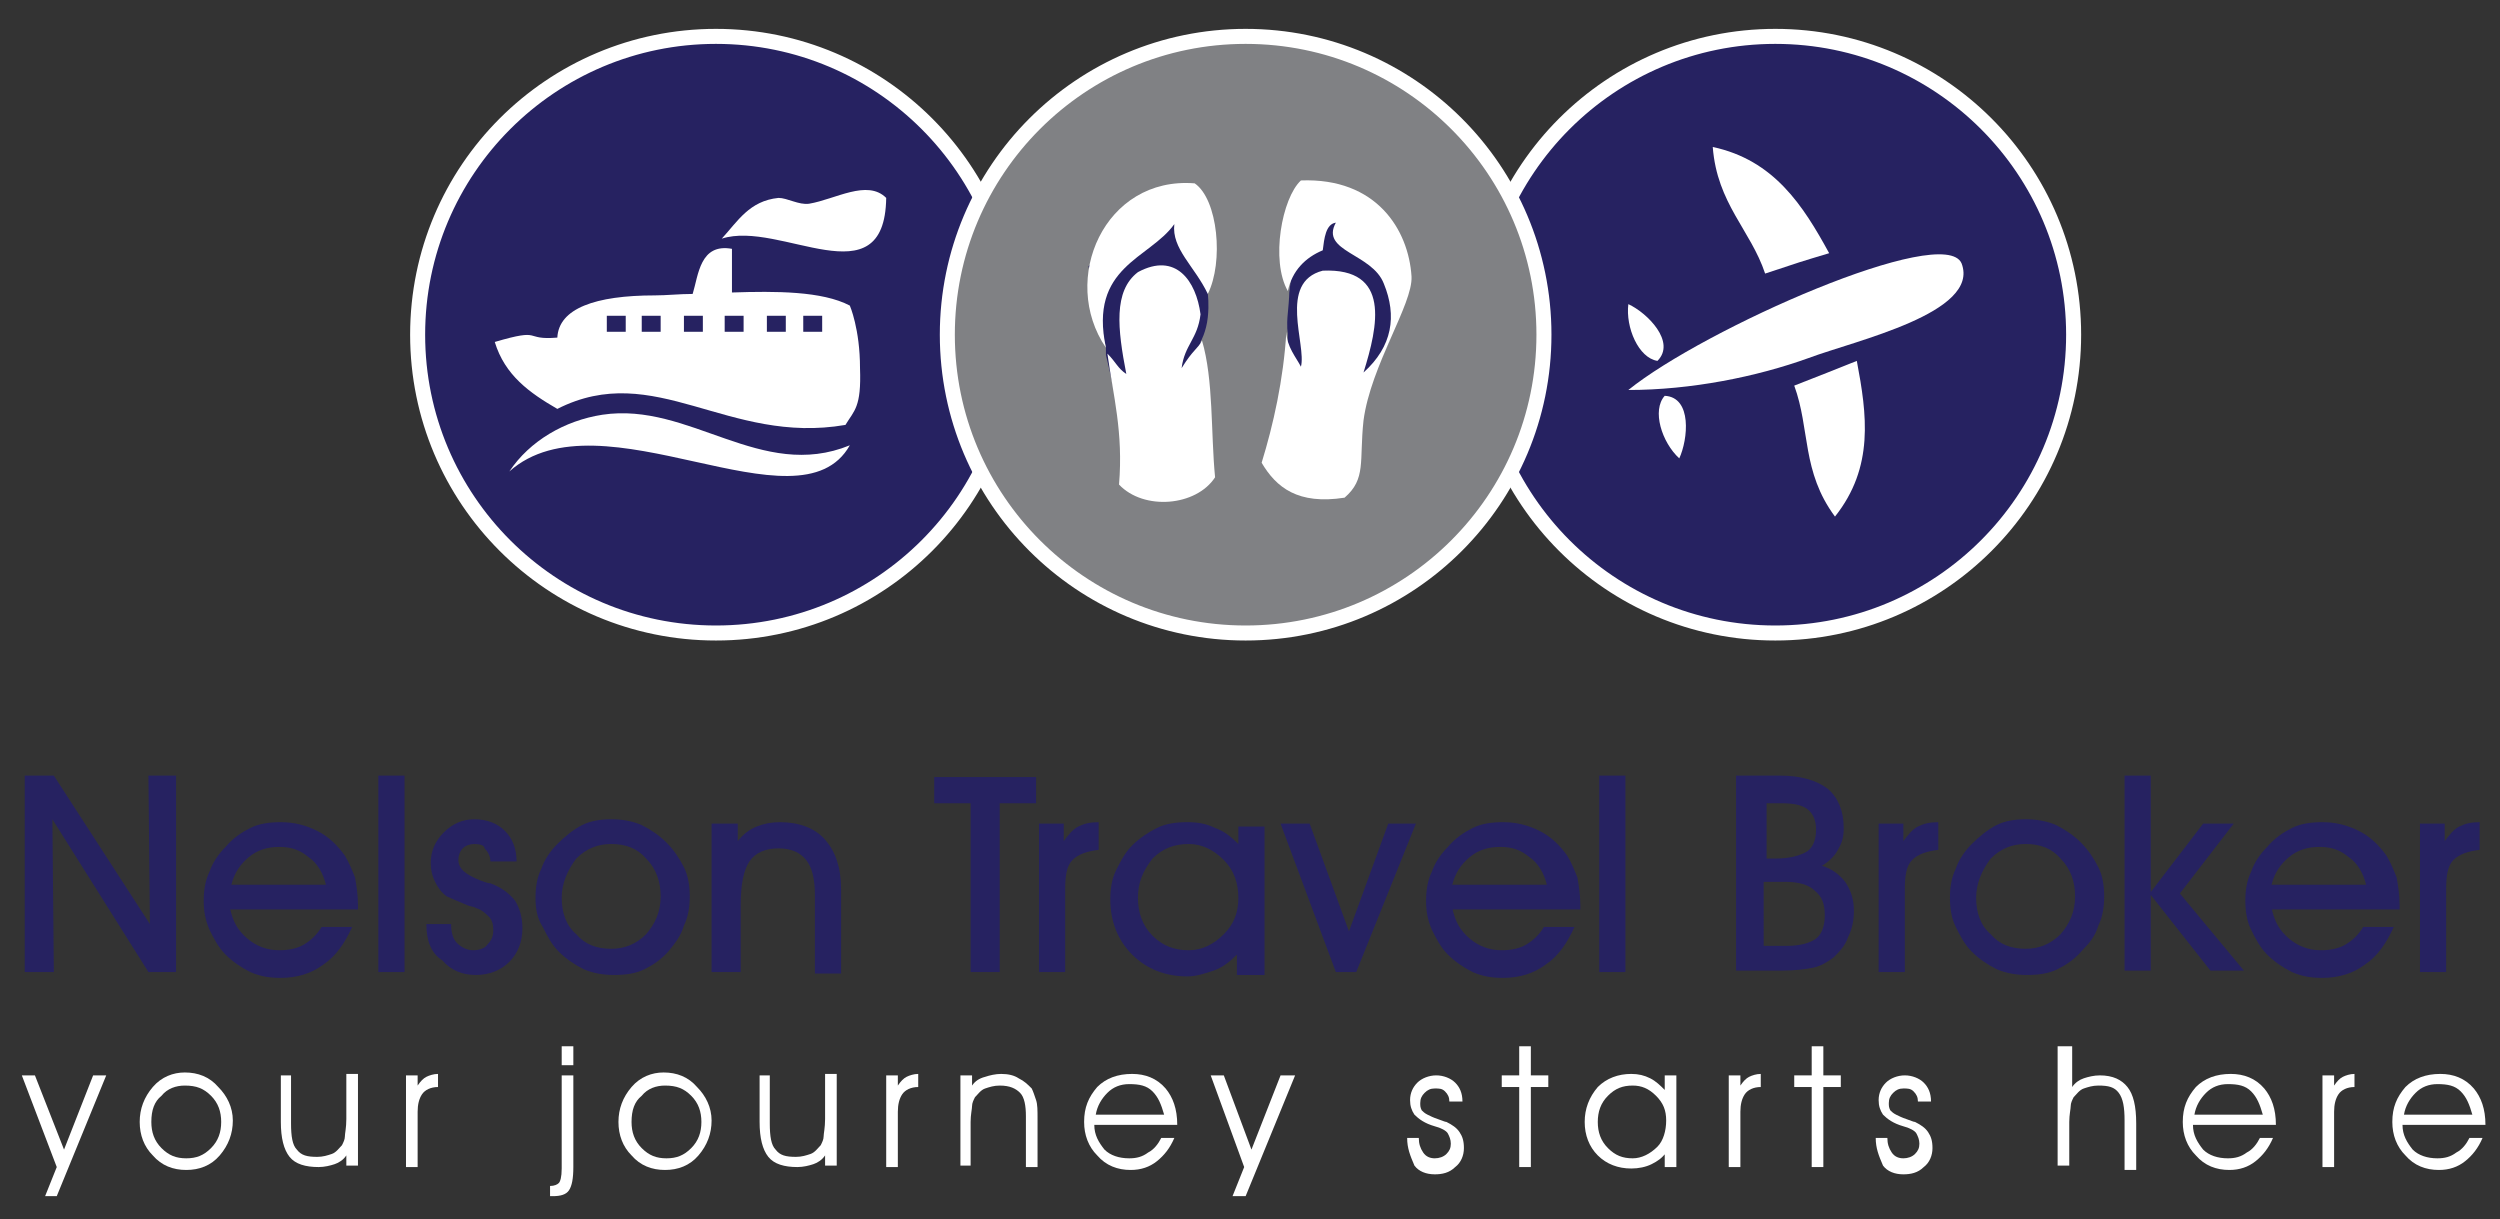 <?xml version="1.0" encoding="utf-8"?>
<!-- Generator: Adobe Illustrator 26.0.2, SVG Export Plug-In . SVG Version: 6.00 Build 0)  -->
<svg version="1.1" id="Layer_1" xmlns="http://www.w3.org/2000/svg" xmlns:xlink="http://www.w3.org/1999/xlink" x="0px" y="0px"
	 viewBox="0 0 171.8 83.8" style="enable-background:new 0 0 171.8 83.8;" xml:space="preserve">
<rect x="0" y="0" width="171.8" height="83.8" fill="#333333" stroke="none"/>
<style type="text/css">
	.st0{fill:#D6DE23;}
	.st1{fill-rule:evenodd;clip-rule:evenodd;fill:#262261;stroke:#FFFFFF;stroke-width:1.032;stroke-miterlimit:10;}
	.st2{fill-rule:evenodd;clip-rule:evenodd;fill:#808184;stroke:#FFFFFF;stroke-width:1.032;stroke-miterlimit:10;}
	.st3{fill-rule:evenodd;clip-rule:evenodd;fill:#FFFFFF;}
	.st4{fill-rule:evenodd;clip-rule:evenodd;fill:#262261;}
	.st5{fill:#262261;}
	.st6{fill:#FFFFFF;}
</style>
<g>
	<g>
		<g>
			<path class="st0" d="M109.8,32.5c-0.1,0-0.2,0.1-0.3,0.1C109.6,32.7,109.7,32.7,109.8,32.5z"/>
		</g>
		<circle class="st1" cx="122" cy="23" r="20.5"/>
		<circle class="st1" cx="49.2" cy="23" r="20.5"/>
		<circle class="st2" cx="85.6" cy="23" r="20.5"/>
		<g>
			<g>
				<path class="st3" d="M125.7,17.4c-1.8-3.3-3.8-6.4-8-7.3c0.3,3.9,2.6,5.7,3.6,8.7C123.7,18,123.7,18,125.7,17.4z"/>
				<path class="st3" d="M111.9,26.8c4.3,0,8.8-0.9,12.4-2.2c3.2-1.2,11.8-3.1,10.5-6.5C133.6,15.3,117.1,22.6,111.9,26.8z"/>
				<path class="st3" d="M113.9,24.8c1.3-1.3-0.7-3.3-2-3.9C111.7,22.5,112.6,24.6,113.9,24.8z"/>
			</g>
			<path class="st3" d="M114.4,27.2c1.9,0.1,1.6,3,1,4.3C114.2,30.4,113.5,28.2,114.4,27.2z"/>
			<path class="st3" d="M127.6,24.8c0.7,3.7,1.2,7.3-1.5,10.7c-2.3-3.1-1.7-6-2.8-9C125.6,25.6,125.6,25.6,127.6,24.8z"/>
		</g>
		<g>
			<g>
				<path class="st3" d="M55.6,14c-0.7,0.1-1.5-0.4-2.1-0.4c-2,0.2-2.8,1.6-3.9,2.8c4-1.3,11.2,4.3,11.3-2.8
					C59.6,12.3,57.4,13.7,55.6,14z"/>
				<path class="st3" d="M59.1,25.3c0-2.7-0.7-4.3-0.7-4.3c-1.9-1-5.1-1-8.1-0.9c0-0.9,0-2.2,0-3c-2.2-0.4-2.3,1.8-2.7,3.1
					c-0.9,0-1.8,0.1-2.6,0.1c-4.1,0-6.6,0.9-6.7,2.9c-2.4,0.2-0.9-0.7-4.3,0.3c0.7,2.3,2.4,3.5,4.3,4.6c6.7-3.4,11.7,2.5,19.8,1.1
					C58.7,28.2,59.2,28,59.1,25.3z"/>
				<path class="st3" d="M41.4,28.5c-2.6,0.4-5,1.8-6.4,3.9c6.3-5.6,19.9,4.4,23.4-1.8C52.3,33.1,47.4,27.6,41.4,28.5z"/>
			</g>
			<rect x="44.1" y="21.7" class="st4" width="1.3" height="1.1"/>
			<rect x="41.7" y="21.7" class="st4" width="1.3" height="1.1"/>
			<rect x="47" y="21.7" class="st4" width="1.3" height="1.1"/>
			<rect x="49.8" y="21.7" class="st4" width="1.3" height="1.1"/>
			<rect x="52.7" y="21.7" class="st4" width="1.3" height="1.1"/>
			<rect x="55.2" y="21.7" class="st4" width="1.3" height="1.1"/>
		</g>
		<path class="st5" d="M74.8,18.3c0,0,3.7-3.5,5.2-3.8c1.6-0.3,3.5,2.3,3.5,2.3l-0.5,3.4c0,0,0.1,0.7,0,1.6c-0.1,1-0.5,1.7-0.5,1.7
			l0.2,0.8l-0.7,3.5h-5.2l-0.8-3.4L76,23.9L74.8,18.3z"/>
		<path class="st4" d="M88.6,20.1l0.5-4.1l2.5-1.5l2.3,1.3l2.1,2.7v3.4l-0.6,1.7L94.3,26l-5.8,0.2l0-3.3c0,0-0.1-0.4,0-1.4
			S88.6,20.1,88.6,20.1z"/>
		<path class="st3" d="M80.7,15.4c-1.7,2.4-5.9,2.9-4.7,8.5c-3.2-4.7-0.1-11.8,6.1-11.3c1.6,1.1,2,5.4,0.9,7.6
			C82.1,18.3,80.5,17.1,80.7,15.4z"/>
		<path class="st3" d="M81.2,25.3c0.8-1.3,1.1-1.3,1.4-1.9c0.8,2.7,0.6,6.3,0.9,9.4c-1.3,2-4.9,2.3-6.6,0.5c0.3-3.6-0.4-6.1-0.8-9
			c0.6,0.6,0.7,1,1.3,1.4c-0.6-3.1-0.9-5.7,0.8-7c2.6-1.4,4,0.6,4.3,2.9C82.3,23.3,81.4,23.7,81.2,25.3z"/>
		<path class="st3" d="M92.4,34.2c-3.2,0.5-4.7-0.7-5.7-2.4c0.8-2.6,1.5-5.7,1.7-9c0,1,0.7,1.8,1,2.4c0.4-1.5-1.6-5.8,1.5-6.6
			c4.7-0.2,3.8,3.8,2.8,7c2-1.8,2.3-3.9,1.4-6.1c-0.8-2.1-4.4-2.2-3.3-4.2c-0.7,0.1-0.8,1.1-0.9,1.9c-1.2,0.5-2.1,1.4-2.4,2.8
			c-1.2-2.1-0.4-6.4,0.9-7.6c5.2-0.2,7.4,3.4,7.6,6.6c0.1,1.9-2.8,6.1-3.3,9.9C93.4,31.7,93.9,32.9,92.4,34.2z"/>
	</g>
	<g>
		<path class="st5" d="M3.7,66.8h-2V53.3h2l6.6,10.2l-0.1-10.2h1.9v13.5h-1.9L3.6,56.3L3.7,66.8z"/>
		<path class="st5" d="M15.8,62.4c0.2,0.9,0.5,1.5,1.2,2.1c0.6,0.5,1.3,0.8,2.2,0.8c0.6,0,1.2-0.1,1.7-0.4c0.5-0.3,0.9-0.7,1.2-1.2
			h2.1c-0.5,1.1-1.1,2-2,2.6c-0.8,0.6-1.8,0.9-2.9,0.9c-0.8,0-1.4-0.1-2.1-0.4c-0.6-0.3-1.2-0.7-1.7-1.2c-0.5-0.5-0.8-1.1-1.1-1.7
			c-0.3-0.7-0.4-1.3-0.4-2c0-0.7,0.1-1.4,0.4-2c0.2-0.6,0.6-1.2,1.1-1.7c0.5-0.6,1.1-1,1.7-1.3c0.6-0.3,1.3-0.4,2.1-0.4
			c0.9,0,1.7,0.2,2.5,0.6c0.8,0.4,1.4,1,1.9,1.7c0.3,0.5,0.5,1,0.7,1.5c0.1,0.6,0.2,1.2,0.2,1.9v0.3H15.8z M22.4,60.8
			c-0.2-0.8-0.6-1.5-1.2-1.9c-0.6-0.5-1.2-0.7-2-0.7c-0.8,0-1.5,0.2-2.1,0.7c-0.6,0.5-1,1.1-1.2,1.9H22.4z"/>
		<path class="st5" d="M26,66.8V53.3h1.8v13.5H26z"/>
		<path class="st5" d="M29.3,63.5H31c0,0.5,0.1,1,0.4,1.3c0.3,0.3,0.7,0.5,1.1,0.5c0.4,0,0.8-0.1,1-0.4c0.3-0.3,0.4-0.6,0.4-1
			c0-0.4-0.1-0.7-0.3-0.9c-0.2-0.2-0.5-0.5-0.9-0.6c-0.1-0.1-0.4-0.1-0.6-0.2c-0.7-0.3-1.2-0.5-1.4-0.6c-0.4-0.3-0.6-0.6-0.8-1
			c-0.2-0.4-0.3-0.8-0.3-1.3c0-0.8,0.3-1.5,0.9-2.1c0.6-0.6,1.3-0.9,2.1-0.9c0.9,0,1.6,0.3,2.1,0.8s0.8,1.2,0.8,2.1h-1.8
			c0-0.4-0.2-0.7-0.4-0.9C33.3,58.1,33,58,32.6,58c-0.3,0-0.6,0.1-0.8,0.3s-0.3,0.5-0.3,0.8c0,0.6,0.5,1,1.5,1.4
			c0.3,0.1,0.5,0.2,0.7,0.2c0.8,0.3,1.3,0.7,1.7,1.2c0.3,0.5,0.5,1.1,0.5,1.9c0,0.9-0.3,1.7-0.9,2.3c-0.6,0.6-1.4,0.9-2.3,0.9
			c-0.9,0-1.7-0.3-2.3-1C29.6,65.5,29.3,64.6,29.3,63.5z"/>
		<path class="st5" d="M36.8,61.7c0-0.7,0.1-1.4,0.4-2c0.2-0.6,0.6-1.2,1.1-1.7c0.5-0.5,1.1-1,1.7-1.3c0.6-0.3,1.3-0.4,2-0.4
			c0.7,0,1.4,0.1,2.1,0.4c0.6,0.3,1.2,0.7,1.7,1.2c0.5,0.5,0.9,1.1,1.2,1.7c0.3,0.6,0.4,1.3,0.4,2c0,0.7-0.1,1.4-0.4,2
			c-0.2,0.7-0.6,1.2-1,1.7c-0.5,0.6-1.1,1-1.7,1.3c-0.6,0.3-1.3,0.4-2.1,0.4c-0.7,0-1.4-0.1-2.1-0.4c-0.6-0.3-1.2-0.7-1.7-1.2
			c-0.5-0.5-0.8-1.1-1.1-1.7C36.9,63.1,36.8,62.4,36.8,61.7z M38.6,61.7c0,1,0.3,1.9,1,2.5c0.6,0.7,1.4,1,2.4,1c0.9,0,1.7-0.3,2.4-1
			c0.6-0.7,1-1.5,1-2.6c0-1-0.3-1.9-1-2.6c-0.6-0.7-1.4-1-2.4-1c-0.9,0-1.7,0.3-2.4,1C39,59.8,38.6,60.7,38.6,61.7z"/>
		<path class="st5" d="M50.7,66.8h-1.8V56.6h1.8v1.2c0.4-0.5,0.8-0.8,1.3-1c0.5-0.2,1-0.3,1.6-0.3c1.3,0,2.4,0.4,3.1,1.2
			c0.7,0.8,1.1,1.9,1.1,3.4v5.8h-1.8v-5.4c0-1.1-0.2-1.9-0.6-2.4s-1-0.8-1.9-0.8c-0.9,0-1.6,0.3-2,0.9c-0.4,0.6-0.6,1.6-0.6,3V66.8z
			"/>
		<path class="st5" d="M68.7,66.8h-2V55.2h-2.5v-1.8h7v1.8h-2.5V66.8z"/>
		<path class="st5" d="M73.2,66.8h-1.8V56.6h1.7v1.2c0.3-0.4,0.6-0.8,1-1c0.4-0.2,0.8-0.3,1.4-0.3v1.9c-0.8,0.1-1.4,0.3-1.8,0.7
			c-0.4,0.4-0.5,1.1-0.5,2V66.8z"/>
		<path class="st5" d="M85,66.8v-1.2c-0.5,0.5-1,0.9-1.6,1.1c-0.6,0.2-1.2,0.4-1.8,0.4c-1.5,0-2.8-0.5-3.8-1.5c-1-1-1.5-2.3-1.5-3.8
			c0-0.7,0.1-1.4,0.4-2c0.3-0.6,0.6-1.2,1.1-1.7c0.5-0.5,1.1-0.9,1.7-1.2c0.6-0.3,1.3-0.4,2.1-0.4c0.7,0,1.3,0.1,1.9,0.4
			c0.6,0.2,1.1,0.6,1.6,1.1v-1.2h1.8v10.2H85z M78.2,61.7c0,1,0.3,1.9,1,2.6c0.7,0.7,1.5,1,2.5,1c0.9,0,1.7-0.4,2.4-1.1
			c0.7-0.7,1-1.5,1-2.5c0-1-0.3-1.9-1-2.6c-0.7-0.7-1.5-1.1-2.4-1.1c-1,0-1.8,0.3-2.5,1C78.5,59.9,78.2,60.7,78.2,61.7z"/>
		<path class="st5" d="M93.2,66.8h-1.4L88,56.6h2l2.7,7.4l2.7-7.4h1.9L93.2,66.8z"/>
		<path class="st5" d="M99.8,62.4c0.2,0.9,0.5,1.5,1.2,2.1c0.6,0.5,1.3,0.8,2.2,0.8c0.6,0,1.2-0.1,1.7-0.4c0.5-0.3,0.9-0.7,1.2-1.2
			h2.1c-0.5,1.1-1.1,2-2,2.6c-0.8,0.6-1.8,0.9-2.9,0.9c-0.8,0-1.4-0.1-2.1-0.4c-0.6-0.3-1.2-0.7-1.7-1.2c-0.5-0.5-0.8-1.1-1.1-1.7
			c-0.3-0.7-0.4-1.3-0.4-2c0-0.7,0.1-1.4,0.4-2c0.2-0.6,0.6-1.2,1.1-1.7c0.5-0.6,1.1-1,1.7-1.3c0.6-0.3,1.3-0.4,2.1-0.4
			c0.9,0,1.7,0.2,2.5,0.6c0.8,0.4,1.4,1,1.9,1.7c0.3,0.5,0.5,1,0.7,1.5c0.1,0.6,0.2,1.2,0.2,1.9v0.3H99.8z M106.3,60.8
			c-0.2-0.8-0.6-1.5-1.2-1.9c-0.6-0.5-1.2-0.7-2-0.7c-0.8,0-1.5,0.2-2.1,0.7c-0.6,0.5-1,1.1-1.2,1.9H106.3z"/>
		<path class="st5" d="M109.9,66.8V53.3h1.8v13.5H109.9z"/>
		<path class="st5" d="M122.3,53.3c1.4,0,2.5,0.3,3.3,0.9c0.7,0.6,1.1,1.5,1.1,2.7c0,0.6-0.1,1-0.4,1.5c-0.2,0.4-0.6,0.8-1.1,1.1
			c0.7,0.2,1.2,0.6,1.6,1.1c0.4,0.6,0.6,1.2,0.6,2c0,0.6-0.1,1.2-0.4,1.8c-0.2,0.6-0.6,1-1,1.4c-0.4,0.3-0.9,0.6-1.4,0.7
			c-0.5,0.1-1.2,0.2-2.2,0.2h-3.1V53.3H122.3z M121.3,65h1.5c0.9,0,1.6-0.2,2-0.5c0.4-0.3,0.6-0.9,0.6-1.6c0-0.8-0.2-1.3-0.7-1.7
			c-0.4-0.4-1.1-0.6-2-0.6h-1.5V65z M121.4,59h0.6c1,0,1.7-0.2,2.2-0.5c0.4-0.3,0.6-0.8,0.6-1.5c0-0.6-0.2-1.1-0.6-1.4
			c-0.4-0.3-1-0.4-1.8-0.4h-1V59z"/>
		<path class="st5" d="M130.9,66.8h-1.8V56.6h1.7v1.2c0.3-0.4,0.6-0.8,1-1c0.4-0.2,0.8-0.3,1.4-0.3v1.9c-0.8,0.1-1.4,0.3-1.8,0.7
			c-0.4,0.4-0.5,1.1-0.5,2V66.8z"/>
		<path class="st5" d="M134,61.7c0-0.7,0.1-1.4,0.4-2c0.2-0.6,0.6-1.2,1.1-1.7c0.5-0.5,1.1-1,1.7-1.3c0.6-0.3,1.3-0.4,2-0.4
			c0.7,0,1.4,0.1,2.1,0.4c0.6,0.3,1.2,0.7,1.7,1.2c0.5,0.5,0.9,1.1,1.2,1.7c0.3,0.6,0.4,1.3,0.4,2c0,0.7-0.1,1.4-0.4,2
			c-0.2,0.7-0.6,1.2-1.1,1.7c-0.5,0.6-1.1,1-1.7,1.3c-0.6,0.3-1.3,0.4-2.1,0.4c-0.7,0-1.4-0.1-2.1-0.4c-0.6-0.3-1.2-0.7-1.7-1.2
			c-0.5-0.5-0.8-1.1-1.1-1.7C134.1,63.1,134,62.4,134,61.7z M135.8,61.7c0,1,0.3,1.9,1,2.5c0.6,0.7,1.4,1,2.4,1c0.9,0,1.7-0.3,2.4-1
			c0.6-0.7,1-1.5,1-2.6c0-1-0.3-1.9-1-2.6c-0.6-0.7-1.4-1-2.4-1c-0.9,0-1.7,0.3-2.4,1C136.2,59.8,135.8,60.7,135.8,61.7z"/>
		<path class="st5" d="M146,66.8V53.3h1.8v8l3.6-4.7h2.1l-3.7,4.8l4.4,5.3h-2.3l-4.1-5.2v5.2H146z"/>
		<path class="st5" d="M156.1,62.4c0.2,0.9,0.5,1.5,1.2,2.1c0.6,0.5,1.3,0.8,2.2,0.8c0.6,0,1.2-0.1,1.7-0.4c0.5-0.3,0.9-0.7,1.2-1.2
			h2.1c-0.5,1.1-1.1,2-2,2.6c-0.8,0.6-1.8,0.9-2.9,0.9c-0.8,0-1.4-0.1-2.1-0.4c-0.6-0.3-1.2-0.7-1.7-1.2c-0.5-0.5-0.8-1.1-1.1-1.7
			s-0.4-1.3-0.4-2c0-0.7,0.1-1.4,0.4-2c0.2-0.6,0.6-1.2,1.1-1.7c0.5-0.6,1.1-1,1.7-1.3c0.6-0.3,1.3-0.4,2.1-0.4
			c0.9,0,1.7,0.2,2.5,0.6c0.8,0.4,1.4,1,1.9,1.7c0.3,0.5,0.5,1,0.7,1.5c0.1,0.6,0.2,1.2,0.2,1.9v0.3H156.1z M162.6,60.8
			c-0.2-0.8-0.6-1.5-1.2-1.9c-0.6-0.5-1.2-0.7-2-0.7c-0.8,0-1.5,0.2-2.1,0.7c-0.6,0.5-1,1.1-1.2,1.9H162.6z"/>
		<path class="st5" d="M168.1,66.8h-1.8V56.6h1.7v1.2c0.3-0.4,0.6-0.8,1-1c0.4-0.2,0.8-0.3,1.4-0.3v1.9c-0.8,0.1-1.4,0.3-1.8,0.7
			c-0.4,0.4-0.5,1.1-0.5,2V66.8z"/>
	</g>
	<g>
		<path class="st6" d="M1.5,73.9h0.9L4.4,79l2-5.1h0.9l-3.4,8.3H3.1l0.8-2L1.5,73.9z"/>
		<path class="st6" d="M9.6,77.1c0-0.9,0.3-1.7,0.9-2.4c0.6-0.7,1.4-1,2.2-1c0.9,0,1.7,0.3,2.3,1c0.6,0.6,1,1.4,1,2.3
			c0,0.9-0.3,1.7-0.9,2.4c-0.6,0.7-1.4,1-2.3,1c-0.9,0-1.7-0.3-2.3-1C9.9,78.8,9.6,78,9.6,77.1z M10.4,77.1c0,0.7,0.2,1.3,0.7,1.8
			c0.5,0.5,1,0.7,1.7,0.7c0.7,0,1.2-0.2,1.7-0.7c0.5-0.5,0.7-1.1,0.7-1.8c0-0.7-0.2-1.3-0.7-1.8c-0.5-0.5-1-0.7-1.8-0.7
			c-0.6,0-1.2,0.2-1.6,0.7C10.6,75.7,10.4,76.3,10.4,77.1z"/>
		<path class="st6" d="M19.2,73.9H20v3.3c0,0.9,0.1,1.5,0.4,1.8c0.3,0.4,0.7,0.5,1.4,0.5c0.4,0,0.7-0.1,1-0.2
			c0.3-0.1,0.5-0.4,0.7-0.6c0.1-0.2,0.2-0.4,0.2-0.6c0-0.2,0.1-0.6,0.1-1.2v-3.1h0.8v6.3h-0.8v-0.7c-0.2,0.3-0.5,0.5-0.8,0.6
			c-0.3,0.1-0.7,0.2-1.1,0.2c-0.9,0-1.6-0.2-2-0.7c-0.4-0.5-0.6-1.3-0.6-2.4V73.9z"/>
		<path class="st6" d="M28.7,80.2h-0.8v-6.3h0.8v0.7c0.2-0.3,0.4-0.5,0.6-0.6c0.2-0.1,0.5-0.2,0.8-0.2l0,0.9c-0.5,0-0.9,0.2-1.1,0.5
			c-0.2,0.3-0.3,0.7-0.3,1.2V80.2z"/>
		<path class="st6" d="M39.4,73.9v6.3c0,0.8-0.1,1.3-0.3,1.6c-0.2,0.3-0.6,0.4-1.1,0.4h-0.2v-0.7c0.3,0,0.5-0.1,0.6-0.2
			c0.1-0.1,0.2-0.4,0.2-1v-6.4H39.4z M39.4,73.2h-0.8v-1.3h0.8V73.2z"/>
		<path class="st6" d="M42.5,77.1c0-0.9,0.3-1.7,0.9-2.4c0.6-0.7,1.4-1,2.2-1c0.9,0,1.7,0.3,2.3,1c0.6,0.6,1,1.4,1,2.3
			c0,0.9-0.3,1.7-0.9,2.4c-0.6,0.7-1.4,1-2.3,1c-0.9,0-1.7-0.3-2.3-1C42.8,78.8,42.5,78,42.5,77.1z M43.4,77.1
			c0,0.7,0.2,1.3,0.7,1.8c0.5,0.5,1,0.7,1.7,0.7c0.7,0,1.2-0.2,1.7-0.7c0.5-0.5,0.7-1.1,0.7-1.8c0-0.7-0.2-1.3-0.7-1.8
			c-0.5-0.5-1-0.7-1.8-0.7c-0.6,0-1.2,0.2-1.6,0.7C43.6,75.7,43.4,76.3,43.4,77.1z"/>
		<path class="st6" d="M52.1,73.9h0.8v3.3c0,0.9,0.1,1.5,0.4,1.8c0.3,0.4,0.7,0.5,1.4,0.5c0.4,0,0.7-0.1,1-0.2
			c0.3-0.1,0.5-0.4,0.7-0.6c0.1-0.2,0.2-0.4,0.2-0.6c0-0.2,0.1-0.6,0.1-1.2v-3.1h0.8v6.3h-0.8v-0.7c-0.2,0.3-0.5,0.5-0.8,0.6
			c-0.3,0.1-0.7,0.2-1.1,0.2c-0.9,0-1.6-0.2-2-0.7c-0.4-0.5-0.6-1.3-0.6-2.4V73.9z"/>
		<path class="st6" d="M61.7,80.2h-0.8v-6.3h0.8v0.7c0.2-0.3,0.4-0.5,0.6-0.6c0.2-0.1,0.5-0.2,0.8-0.2l0,0.9c-0.5,0-0.9,0.2-1.1,0.5
			c-0.2,0.3-0.3,0.7-0.3,1.2V80.2z"/>
		<path class="st6" d="M66,73.9h0.8v0.7c0.2-0.3,0.5-0.5,0.9-0.6c0.3-0.1,0.7-0.2,1.1-0.2c0.5,0,0.9,0.1,1.2,0.3
			c0.4,0.2,0.6,0.4,0.9,0.7c0.1,0.2,0.2,0.5,0.3,0.8c0.1,0.3,0.1,0.7,0.1,1.3v3.3h-0.8v-3.5c0-0.7-0.1-1.3-0.4-1.6
			c-0.3-0.3-0.7-0.5-1.4-0.5c-0.4,0-0.7,0.1-1,0.2c-0.3,0.1-0.5,0.4-0.7,0.6c-0.1,0.2-0.2,0.4-0.2,0.6c0,0.2-0.1,0.6-0.1,1.1v3H66
			V73.9z"/>
		<path class="st6" d="M80.9,77.3h-5.7c0,0.7,0.3,1.2,0.7,1.7c0.4,0.4,1,0.6,1.7,0.6c0.5,0,0.9-0.1,1.3-0.4c0.4-0.2,0.7-0.6,0.9-1
			h0.9c-0.3,0.7-0.7,1.2-1.2,1.6c-0.5,0.4-1.1,0.6-1.8,0.6c-0.9,0-1.7-0.3-2.3-1c-0.6-0.6-0.9-1.4-0.9-2.3c0-1,0.3-1.7,0.9-2.4
			c0.6-0.6,1.4-0.9,2.4-0.9c0.9,0,1.7,0.3,2.3,1C80.6,75.4,80.9,76.2,80.9,77.3L80.9,77.3z M80,76.6c-0.2-0.7-0.4-1.2-0.8-1.6
			c-0.4-0.4-0.9-0.5-1.6-0.5c-0.6,0-1.1,0.2-1.5,0.6c-0.4,0.4-0.7,0.9-0.8,1.5H80z"/>
		<path class="st6" d="M83.2,73.9h0.9L86,79l2-5.1H89l-3.4,8.3h-0.9l0.8-2L83.2,73.9z"/>
		<path class="st6" d="M96.7,78.2h0.8v0c0,0.4,0.1,0.7,0.3,1c0.2,0.3,0.5,0.4,0.8,0.4c0.3,0,0.6-0.1,0.8-0.3
			c0.2-0.2,0.3-0.4,0.3-0.7c0-0.3-0.1-0.5-0.2-0.7s-0.5-0.4-0.9-0.5c-0.7-0.2-1.1-0.5-1.4-0.8c-0.2-0.3-0.3-0.6-0.3-1
			c0-0.5,0.2-0.9,0.5-1.2s0.8-0.5,1.3-0.5c0.5,0,1,0.2,1.3,0.5c0.3,0.3,0.5,0.7,0.5,1.3h-0.9c0-0.3-0.1-0.5-0.3-0.7
			c-0.2-0.2-0.4-0.2-0.7-0.2c-0.3,0-0.5,0.1-0.7,0.3c-0.2,0.2-0.3,0.4-0.3,0.7c0,0.2,0,0.3,0.1,0.5c0.1,0.1,0.2,0.2,0.4,0.3
			c0.2,0.1,0.4,0.2,0.7,0.3c0.3,0.1,0.5,0.2,0.6,0.2c0.4,0.2,0.7,0.4,0.9,0.7c0.2,0.3,0.3,0.6,0.3,1.1c0,0.5-0.2,1-0.6,1.3
			c-0.4,0.4-0.9,0.5-1.4,0.5c-0.6,0-1.1-0.2-1.4-0.6C96.9,79.4,96.7,78.9,96.7,78.2z"/>
		<path class="st6" d="M104.4,80.2v-5.5h-1.2v-0.8h1.2v-2h0.8v2h1.2v0.8h-1.2v5.5H104.4z"/>
		<path class="st6" d="M114.5,79.2c-0.3,0.4-0.6,0.6-1,0.8c-0.4,0.2-0.9,0.3-1.4,0.3c-0.9,0-1.7-0.3-2.3-0.9
			c-0.6-0.6-0.9-1.4-0.9-2.3c0-0.9,0.3-1.7,0.9-2.4c0.6-0.6,1.4-0.9,2.3-0.9c0.5,0,0.9,0.1,1.3,0.3c0.4,0.2,0.7,0.5,1,0.8v-1h0.8
			v6.3h-0.8V79.2z M114.5,77c0-0.7-0.2-1.2-0.7-1.7c-0.5-0.5-1-0.7-1.6-0.7c-0.7,0-1.2,0.2-1.7,0.7c-0.5,0.5-0.7,1.1-0.7,1.8
			c0,0.7,0.2,1.3,0.7,1.8c0.5,0.5,1,0.7,1.7,0.7c0.6,0,1.2-0.3,1.7-0.8C114.3,78.4,114.5,77.7,114.5,77z"/>
		<path class="st6" d="M119.6,80.2h-0.8v-6.3h0.8v0.7c0.2-0.3,0.4-0.5,0.6-0.6c0.2-0.1,0.5-0.2,0.8-0.2l0,0.9
			c-0.5,0-0.9,0.2-1.1,0.5c-0.2,0.3-0.3,0.7-0.3,1.2V80.2z"/>
		<path class="st6" d="M124.5,80.2v-5.5h-1.2v-0.8h1.2v-2h0.8v2h1.2v0.8h-1.2v5.5H124.5z"/>
		<path class="st6" d="M128.9,78.2h0.8v0c0,0.4,0.1,0.7,0.3,1c0.2,0.3,0.5,0.4,0.8,0.4c0.3,0,0.6-0.1,0.8-0.3
			c0.2-0.2,0.3-0.4,0.3-0.7c0-0.3-0.1-0.5-0.2-0.7s-0.5-0.4-0.9-0.5c-0.7-0.2-1.1-0.5-1.4-0.8c-0.2-0.3-0.3-0.6-0.3-1
			c0-0.5,0.2-0.9,0.5-1.2s0.8-0.5,1.3-0.5c0.5,0,1,0.2,1.3,0.5c0.3,0.3,0.5,0.7,0.5,1.3h-0.9c0-0.3-0.1-0.5-0.3-0.7
			c-0.2-0.2-0.4-0.2-0.7-0.2c-0.3,0-0.5,0.1-0.7,0.3c-0.2,0.2-0.3,0.4-0.3,0.7c0,0.2,0,0.3,0.1,0.5c0.1,0.1,0.2,0.2,0.4,0.3
			c0.2,0.1,0.4,0.2,0.7,0.3c0.3,0.1,0.5,0.2,0.6,0.2c0.4,0.2,0.7,0.4,0.9,0.7c0.2,0.3,0.3,0.6,0.3,1.1c0,0.5-0.2,1-0.6,1.3
			c-0.4,0.4-0.9,0.5-1.4,0.5c-0.6,0-1.1-0.2-1.4-0.6C129.1,79.4,128.9,78.9,128.9,78.2z"/>
		<path class="st6" d="M141.6,71.9h0.8v2.8c0.2-0.3,0.5-0.5,0.8-0.6c0.3-0.1,0.7-0.2,1.1-0.2c0.9,0,1.5,0.3,1.9,0.8
			c0.4,0.5,0.6,1.3,0.6,2.5v3.2H146V77c0-0.9-0.1-1.5-0.4-1.9c-0.3-0.4-0.7-0.5-1.4-0.5c-0.4,0-0.7,0.1-1,0.2
			c-0.3,0.1-0.5,0.4-0.7,0.6c-0.1,0.2-0.2,0.4-0.2,0.6c0,0.2-0.1,0.6-0.1,1.1v3h-0.8V71.9z"/>
		<path class="st6" d="M156.4,77.3h-5.7c0,0.7,0.3,1.2,0.7,1.7c0.4,0.4,1,0.6,1.7,0.6c0.5,0,0.9-0.1,1.3-0.4c0.4-0.2,0.7-0.6,0.9-1
			h0.9c-0.3,0.7-0.7,1.2-1.2,1.6c-0.5,0.4-1.1,0.6-1.8,0.6c-0.9,0-1.7-0.3-2.3-1c-0.6-0.6-0.9-1.4-0.9-2.3c0-1,0.3-1.7,0.9-2.4
			c0.6-0.6,1.4-0.9,2.4-0.9c0.9,0,1.7,0.3,2.3,1C156.1,75.4,156.4,76.2,156.4,77.3L156.4,77.3z M155.5,76.6
			c-0.2-0.7-0.4-1.2-0.8-1.6c-0.4-0.4-0.9-0.5-1.6-0.5c-0.6,0-1.1,0.2-1.5,0.6c-0.4,0.4-0.7,0.9-0.8,1.5H155.5z"/>
		<path class="st6" d="M160.4,80.2h-0.8v-6.3h0.8v0.7c0.2-0.3,0.4-0.5,0.6-0.6c0.2-0.1,0.5-0.2,0.8-0.2l0,0.9
			c-0.5,0-0.9,0.2-1.1,0.5c-0.2,0.3-0.3,0.7-0.3,1.2V80.2z"/>
		<path class="st6" d="M170.8,77.3h-5.7c0,0.7,0.3,1.2,0.7,1.7c0.4,0.4,1,0.6,1.7,0.6c0.5,0,0.9-0.1,1.3-0.4c0.4-0.2,0.7-0.6,0.9-1
			h0.9c-0.3,0.7-0.7,1.2-1.2,1.6c-0.5,0.4-1.1,0.6-1.8,0.6c-0.9,0-1.7-0.3-2.3-1c-0.6-0.6-0.9-1.4-0.9-2.3c0-1,0.3-1.7,0.9-2.4
			c0.6-0.6,1.4-0.9,2.4-0.9c0.9,0,1.7,0.3,2.3,1C170.5,75.4,170.8,76.2,170.8,77.3L170.8,77.3z M169.9,76.6
			c-0.2-0.7-0.4-1.2-0.8-1.6c-0.4-0.4-0.9-0.5-1.6-0.5c-0.6,0-1.1,0.2-1.5,0.6c-0.4,0.4-0.7,0.9-0.8,1.5H169.9z"/>
	</g>
</g>
</svg>
